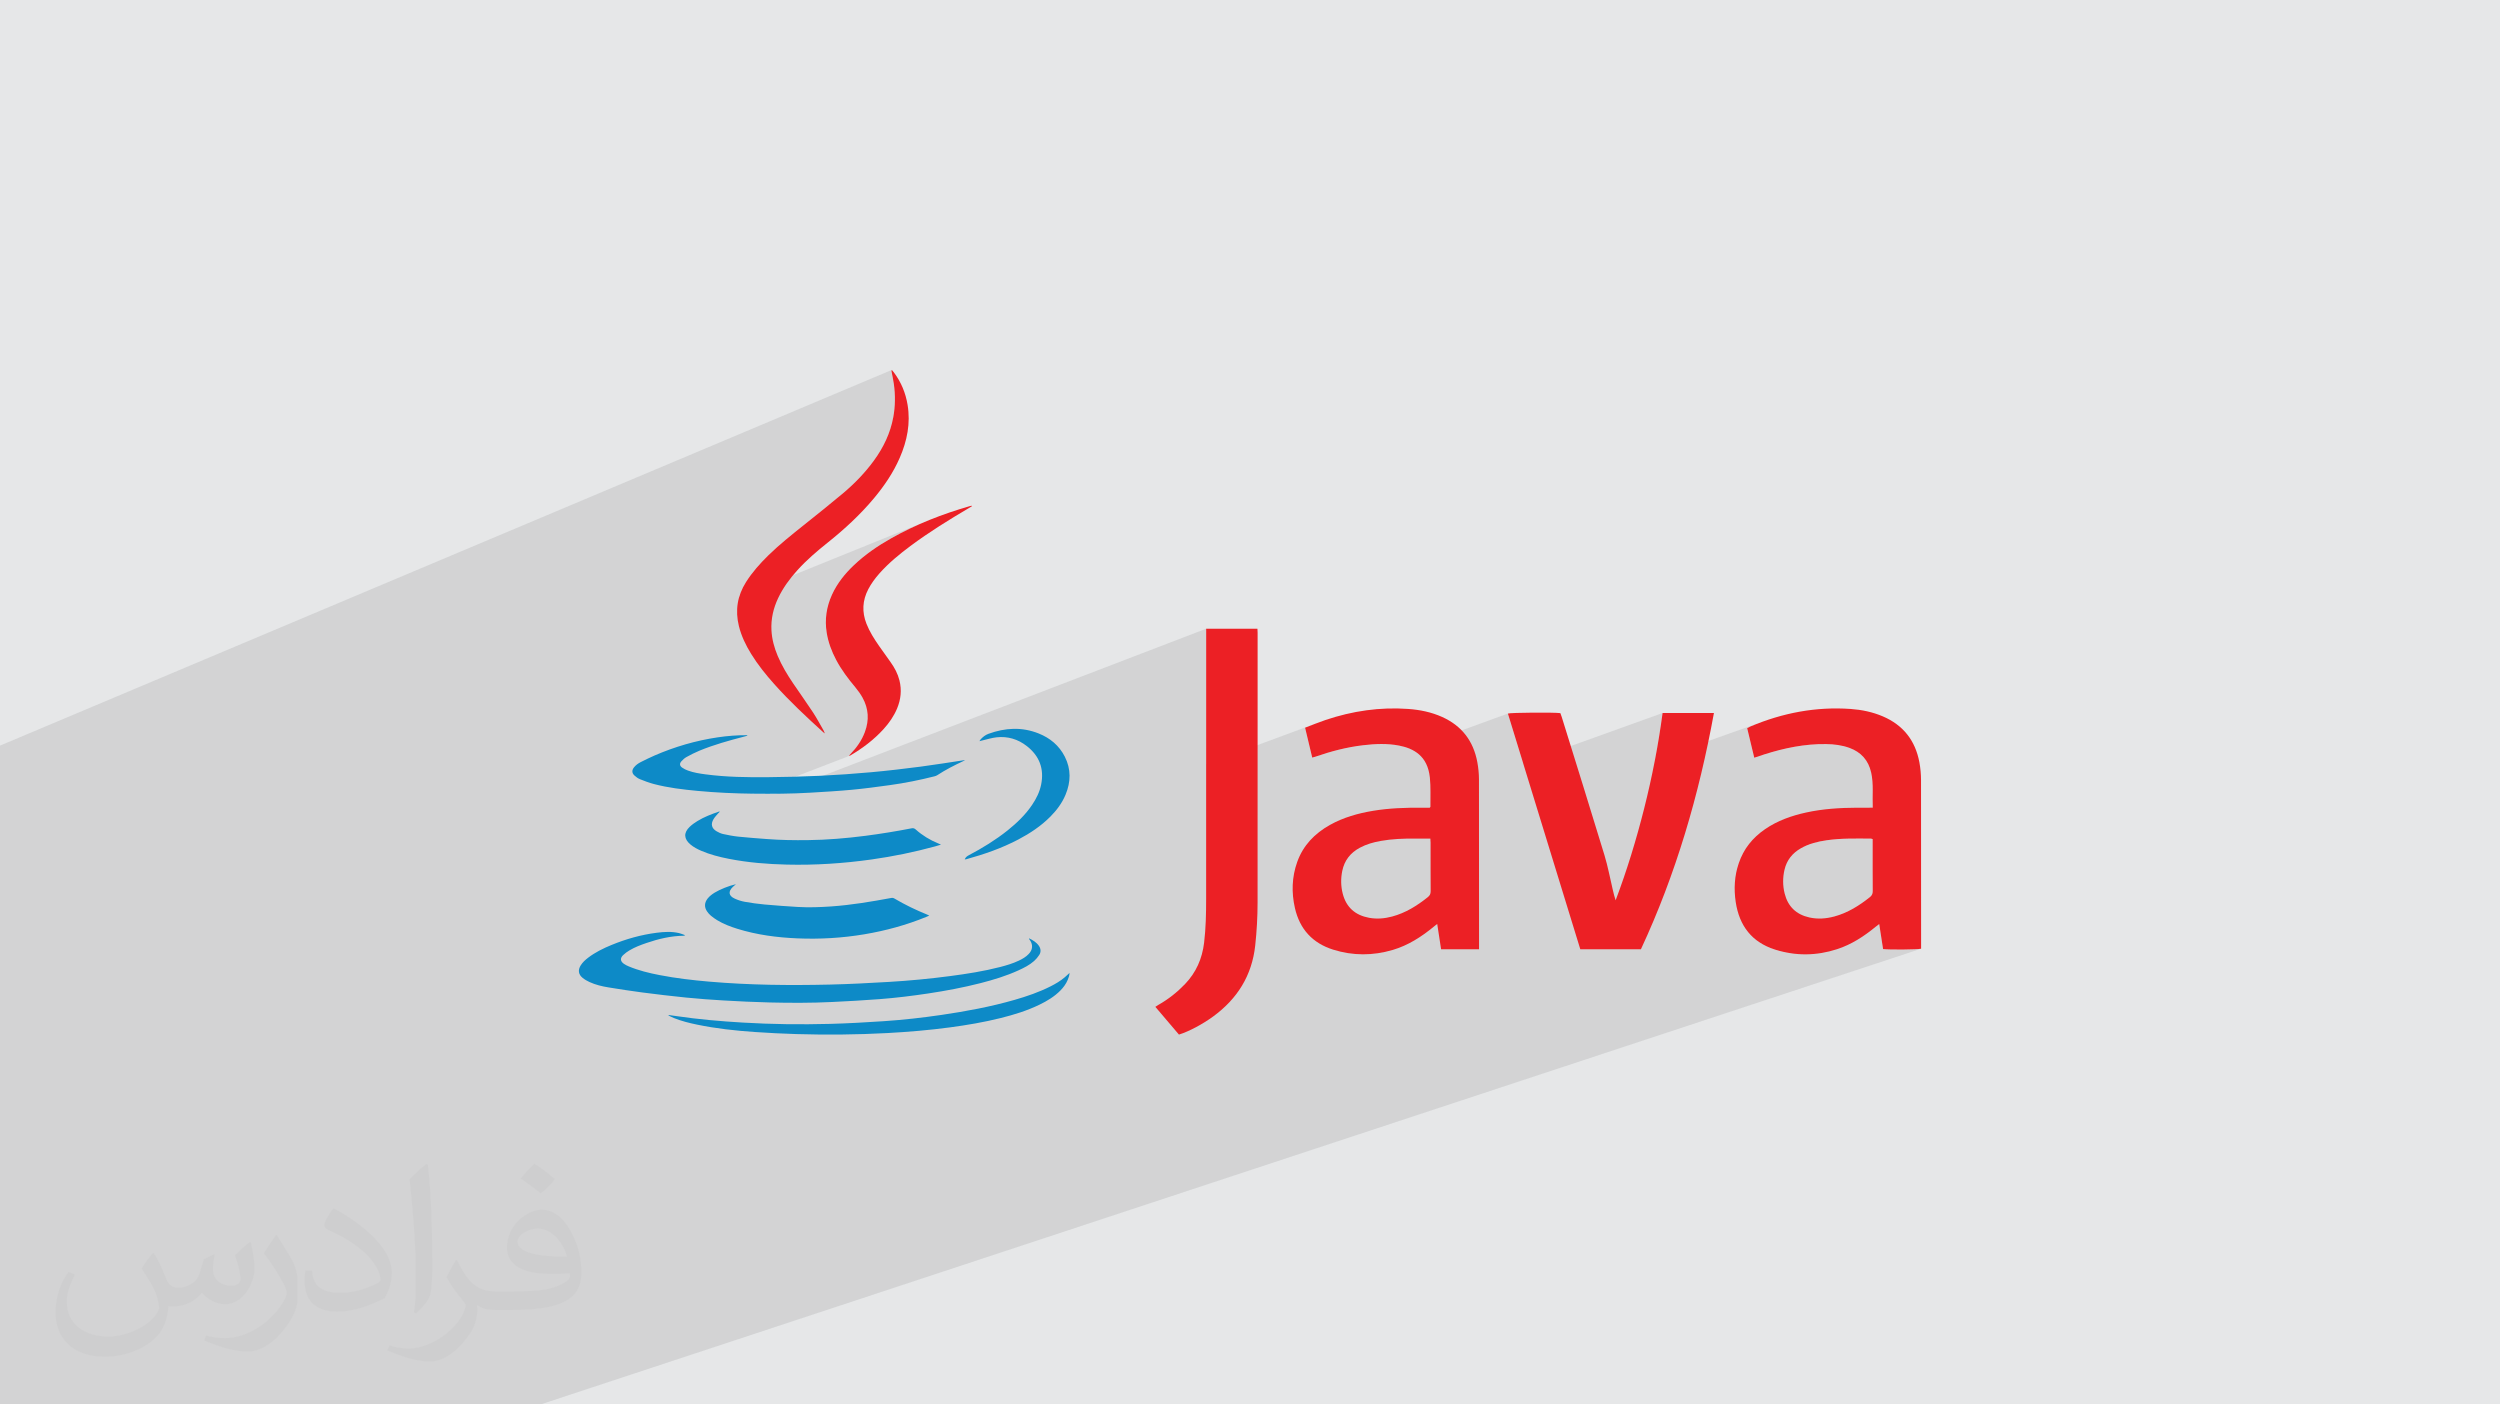 <?xml version="1.0" encoding="UTF-8"?>
<!DOCTYPE svg PUBLIC "-//W3C//DTD SVG 1.1//EN" "http://www.w3.org/Graphics/SVG/1.1/DTD/svg11.dtd">
<!-- Creator: CorelDRAW 2020 (64-Bit) -->
<svg xmlns="http://www.w3.org/2000/svg" xml:space="preserve" width="94.192mm" height="52.917mm" version="1.1" style="shape-rendering:geometricPrecision; text-rendering:geometricPrecision; image-rendering:optimizeQuality; fill-rule:evenodd; clip-rule:evenodd"
viewBox="0 0 9404.92 5283.66"
 xmlns:xlink="http://www.w3.org/1999/xlink"
 xmlns:xodm="http://www.corel.com/coreldraw/odm/2003">
 <defs>
  <style type="text/css">
   <![CDATA[
    .fil0 {fill:#E6E7E8}
    .fil4 {fill:#0D8AC7;fill-rule:nonzero}
    .fil3 {fill:#EC2025;fill-rule:nonzero}
    .fil2 {fill:#373435;fill-opacity:0.031}
    .fil1 {fill:#2B2A29;fill-opacity:0.102}
   ]]>
  </style>
 </defs>
 <g id="Layer_x0020_1">
  <polygon class="fil0" points="-0,0 9404.92,0 9404.92,5283.66 -0,5283.66 "/>
  <polygon class="fil1" points="524.62,5283.66 456.97,5283.66 407.35,5283.66 407.06,5283.66 380.18,5283.66 346.86,5283.66 304.99,5283.66 304.11,5283.66 203.81,5283.66 197.52,5283.66 104.79,5283.66 59.15,5283.66 50.32,5283.66 -0,5283.66 -0,5279.95 -0,5262.85 -0,5256.76 -0,5252.03 -0,5240.65 -0,5214.98 -0,5214.28 -0,5178.28 -0,5177.59 -0,5163.76 -0,5159.29 -0,5147.65 -0,5139.39 -0,5130.04 -0,5116.31 -0,5111.71 -0,5098 -0,5089.2 -0,5082.89 -0,5076.25 -0,5074.6 -0,5073.44 -0,5073.19 -0,5069 -0,5051.01 -0,5021.19 -0,5018.97 -0,5016.41 -0,5014.66 -0,5004.47 -0,4990.1 -0,4987.81 -0,4987.78 -0,4986.5 -0,4976.12 -0,4967.8 -0,4965.57 -0,4965.06 -0,4957.05 -0,4947.74 -0,4932.24 -0,4931.52 -0,4925.01 -0,4924.07 -0,4906.81 -0,4906.32 -0,4901.9 -0,4898.43 -0,4869.89 -0,4821.9 -0,4807.2 -0,4757.18 -0,4755.08 -0,4754.12 -0,4739.01 -0,4737.44 -0,4729.44 -0,4724.57 -0,4705.89 -0,4698.71 -0,4684.82 -0,4665.03 -0,4664.11 -0,4635.19 -0,4623.87 -0,4582.01 -0,4577.33 -0,4576.05 -0,4566.93 -0,4563.09 -0,4557 -0,4556.27 -0,4531.39 -0,4524.89 -0,4518.53 -0,4495.64 -0,4494.81 -0,4494.23 -0,4479.65 -0,4479.59 -0,4475.79 -0,4468.62 -0,4457.83 -0,4455.86 -0,4455.56 -0,4448.28 -0,4444.57 -0,4430.9 -0,4425.08 -0,4418.72 -0,4416.82 -0,4416.43 -0,4380.55 -0,4368.98 -0,4365.94 -0,4365.23 -0,4270.23 -0,4269.77 -0,4254.45 -0,4254.07 -0,4226.25 -0,4204.56 -0,4201.65 -0,4194.01 -0,4192.67 -0,4192.59 -0,4187.92 -0,4179.27 -0,4168.55 -0,4147.66 -0,4126.59 -0,4105.94 -0,4105.87 -0,4096.05 -0,4091.32 -0,4075.69 -0,4072.62 -0,4071.43 -0,4067.33 -0,4010.78 -0,3990.79 -0,3962.59 -0,3956.87 -0,3907.09 -0,3889.86 -0,3870.97 -0,3865.83 -0,3864.54 -0,3852.66 -0,3850.25 -0,3844.61 -0,3821.66 -0,3812.13 -0,3808.09 -0,3807.46 -0,3723.85 -0,3722.47 -0,3617.74 -0,3586.22 -0,3493.7 -0,3472.88 -0,3422.1 -0,3381.62 -0,3371.84 -0,3329.41 -0,3268.43 -0,3213.52 -0,3159.51 -0,3090.22 -0,2968.97 -0,2855.92 -0,2810.05 -0,2805.05 3355.03,1391.58 3354.57,1392.53 3354.23,1393.4 3354,1394.2 3353.86,1394.93 3353.81,1395.62 3353.83,1396.27 3353.89,1396.89 3353.99,1397.49 3355.1,1403.33 3356.26,1409.16 3357.42,1414.99 3358.57,1420.81 3359.69,1426.64 3360.75,1432.48 3361.73,1438.33 3362.61,1444.2 3363.63,1452.02 3364.51,1459.84 3365.24,1467.65 3365.81,1475.47 3366.24,1483.27 3366.52,1491.09 3366.65,1498.9 3366.62,1506.71 3366.43,1514.52 3366.08,1522.33 3365.58,1530.12 3364.91,1537.93 3364.08,1545.73 3363.07,1553.52 3361.9,1561.32 3360.56,1569.1 3358.33,1580.32 3355.74,1591.38 3352.82,1602.29 3349.59,1613.07 3346.03,1623.7 3342.16,1634.19 3338,1644.54 3333.52,1654.76 3328.77,1664.86 3323.73,1674.82 3318.41,1684.67 3312.82,1694.39 3306.98,1704 3300.88,1713.5 3294.53,1722.88 3287.95,1732.16 3281.56,1740.79 3275.03,1749.3 3268.36,1757.68 3261.56,1765.95 3254.64,1774.08 3247.58,1782.1 3240.4,1790.01 3233.11,1797.8 3225.7,1805.48 3218.17,1813.04 3210.53,1820.49 3202.77,1827.84 3194.92,1835.09 3186.97,1842.23 3178.91,1849.27 3170.75,1856.21 3161.68,1863.8 3152.6,1871.37 3143.48,1878.9 3134.34,1886.4 3125.2,1893.89 3116.02,1901.36 3106.84,1908.8 3097.63,1916.24 3088.42,1923.65 3079.2,1931.06 3069.97,1938.46 3060.74,1945.84 3051.5,1953.22 3042.25,1960.6 3033.02,1967.99 3023.78,1975.37 3015.19,1982.25 3006.59,1989.13 2998,1996.01 2989.43,2002.92 2980.88,2009.85 2972.35,2016.8 2963.86,2023.8 2955.41,2030.84 2947,2037.93 2938.64,2045.08 2930.34,2052.3 2922.11,2059.6 2913.95,2066.98 2905.85,2074.45 2897.84,2082.01 2889.92,2089.68 2878.35,2101.23 2867.03,2112.99 2855.99,2124.99 2845.27,2137.25 2834.92,2149.84 2824.97,2162.74 2815.47,2176.01 2806.44,2189.66 2800.62,2199.35 2795.35,2209.13 2790.64,2219 2786.48,2228.96 2782.88,2239.01 2780.8,2245.92 3497.34,1955.8 3478.8,1963.44 3460.39,1971.37 3442.09,1979.57 3423.92,1988.08 3405.86,1996.89 3387.94,2006 3370.15,2015.43 3352.48,2025.18 3343.07,2030.57 3333.72,2036.04 3324.46,2041.63 3315.26,2047.32 3306.15,2053.13 3297.13,2059.06 3288.2,2065.12 3279.36,2071.3 3270.62,2077.63 3261.98,2084.09 3253.44,2090.7 3245.02,2097.45 3236.7,2104.37 3228.5,2111.44 3220.42,2118.67 3212.47,2126.08 3206.15,2132.18 3199.95,2138.38 3193.86,2144.67 3187.93,2151.07 3182.14,2157.57 3176.5,2164.19 3171.02,2170.92 3165.7,2177.77 3160.55,2184.75 3155.57,2191.87 3150.78,2199.11 3146.18,2206.5 3141.76,2214.03 3137.56,2221.71 3133.57,2229.53 3129.79,2237.52 3126.06,2246.12 3122.65,2254.76 3119.57,2263.43 3116.82,2272.17 3114.4,2280.95 3112.31,2289.76 3110.55,2298.63 3109.13,2307.55 3108.05,2316.51 3107.31,2325.53 3106.91,2334.59 3106.85,2343.7 3107.14,2352.86 3107.78,2362.06 3108.75,2371.33 3110.09,2380.64 3112.59,2394.04 3115.68,2407.22 3119.37,2420.2 3123.59,2432.98 3128.34,2445.57 3133.59,2457.99 3139.3,2470.25 3145.45,2482.35 3153.14,2496.22 3161.29,2509.76 3169.89,2523 3178.88,2535.96 3188.2,2548.69 3197.82,2561.22 3207.69,2573.58 3217.77,2585.81 3221.52,2590.38 3225.19,2595.05 3228.76,2599.8 3232.24,2604.64 3235.59,2609.55 3238.82,2614.54 3241.9,2619.59 3244.84,2624.73 3248.89,2632.5 3252.46,2640.32 3255.56,2648.18 3258.18,2656.09 3260.33,2664.03 3262.02,2672 3263.25,2680.02 3264,2688.07 3264.3,2696.16 3264.14,2704.27 3263.53,2712.41 3262.46,2720.59 3260.93,2728.8 3258.97,2737.04 3256.55,2745.29 3253.69,2753.57 3248.98,2765.17 3243.62,2776.37 3237.67,2787.17 3231.14,2797.61 3224.08,2807.71 3216.52,2817.47 3208.48,2826.93 3200.02,2836.11 3199.23,2836.95 3198.44,2837.79 3197.67,2838.64 3196.9,2839.51 3196.13,2840.37 3195.36,2841.24 3194.59,2842.11 3193.82,2842.97 3194.56,2843.13 3195.24,2843.21 3195.84,2843.23 3196.4,2843.18 3196.9,2843.07 3197.36,2842.92 2825.97,2985.75 2834.32,2985.86 2847.67,2985.99 2861.02,2986.1 2874.37,2986.17 2887.72,2986.2 2901.07,2986.19 2914.42,2986.14 2919.02,2986.1 4537.57,2365.17 4537.57,2368.41 4537.57,2371.53 4537.57,2374.53 4537.57,2377.44 4537.57,2380.28 4537.57,2383.05 4537.57,2385.8 4537.57,2388.52 4537.57,2419.57 4537.57,2450.6 4537.57,2481.64 4537.57,2512.68 4537.58,2543.72 4537.58,2574.75 4537.58,2605.79 4537.58,2636.83 4537.58,2667.87 4537.59,2698.91 4537.59,2729.95 4537.59,2760.99 4537.59,2792.02 4537.59,2823.07 4537.59,2854.1 4537.59,2874.64 4967.47,2715.33 4957.92,2718.9 4948.37,2722.57 4938.79,2726.29 4929.18,2730.05 4919.49,2733.81 4909.73,2737.56 4911.44,2744.73 4913.14,2751.87 4914.84,2758.97 4916.53,2766.04 4918.2,2773.09 4919.88,2780.11 4921.55,2787.11 4923.22,2794.1 4924.88,2801.08 4926.54,2808.05 4928.21,2815.03 4929.87,2822 4931.53,2828.99 4933.2,2835.98 4934.88,2843 4936.56,2850.03 4938.42,2849.51 4940.2,2849.03 4941.89,2848.57 4943.5,2848.14 4945.05,2847.7 4946.56,2847.27 4948.03,2846.81 4949.48,2846.33 4960.37,2842.62 4971.29,2839.02 4982.24,2835.54 4993.22,2832.18 5004.23,2828.96 5015.28,2825.87 5026.35,2822.93 5037.46,2820.12 5048.62,2817.46 5059.8,2814.97 5071.02,2812.63 5082.29,2810.46 5093.6,2808.46 5104.94,2806.64 5116.33,2805 5127.77,2803.56 5136.28,2802.59 5144.8,2801.71 5153.32,2800.93 5161.84,2800.27 5170.35,2799.72 5178.87,2799.31 5187.39,2799.04 5195.89,2798.93 5204.41,2798.99 5212.92,2799.22 5221.43,2799.65 5229.93,2800.28 5238.44,2801.12 5246.94,2802.18 5255.43,2803.48 5263.93,2805.01 5273.89,2807.18 5283.79,2809.79 5293.57,2812.89 5303.15,2816.57 5306.29,2818.01 5672.59,2684.36 5681.11,2712.06 5689.62,2739.77 5698.13,2767.49 5706.65,2795.2 5715.17,2822.91 5723.67,2850.61 5729.97,2871.08 6254.56,2682.38 6253.03,2693.74 6251.46,2705.09 6249.84,2716.44 6248.19,2727.77 6246.49,2739.08 6244.76,2750.39 6242.98,2761.68 6241.16,2772.96 6239.29,2784.22 6237.4,2795.49 6235.46,2806.73 6233.47,2817.96 6231.46,2829.19 6229.4,2840.4 6227.29,2851.6 6225.87,2859.05 6630.9,2715.01 6619.5,2719.23 6608.12,2723.61 6596.77,2728.15 6585.45,2732.84 6583.91,2733.53 6582.37,2734.26 6580.85,2735.04 6579.31,2735.85 6577.75,2736.69 6576.15,2737.55 6574.53,2738.42 6572.84,2739.3 6574.52,2746.31 6576.19,2753.3 6577.86,2760.26 6579.53,2767.22 6581.2,2774.16 6582.85,2781.09 6584.51,2788.01 6586.18,2794.93 6587.84,2801.85 6589.49,2808.77 6591.15,2815.7 6592.82,2822.63 6594.49,2829.58 6596.15,2836.54 6597.83,2843.52 6599.51,2850.51 6604.58,2848.83 6609.5,2847.19 6614.29,2845.59 6618.96,2844.03 6623.54,2842.52 6628.06,2841.03 6632.54,2839.56 6637,2838.12 6651.22,2833.69 6665.48,2829.48 6679.77,2825.47 6694.1,2821.7 6708.47,2818.17 6722.88,2814.91 6737.34,2811.91 6751.85,2809.2 6766.41,2806.78 6781.01,2804.66 6795.67,2802.88 6810.39,2801.42 6825.17,2800.31 6839.99,2799.56 6854.88,2799.18 6869.84,2799.18 6881.05,2799.49 6892.22,2800.15 6903.33,2801.19 6914.38,2802.66 6925.36,2804.59 6936.26,2807.04 6947.06,2810.04 6957.77,2813.62 6973.42,2820.31 6987.51,2828.39 7000.03,2837.83 7010.99,2848.67 7020.36,2860.89 7028.18,2874.48 7034.44,2889.47 7039.12,2905.83 7040.79,2913.9 7042.13,2921.98 7043.17,2930.07 7043.95,2938.2 7044.5,2946.35 7044.84,2954.53 7045.04,2962.73 7045.11,2970.98 7045.08,2979.26 7045,2987.59 7044.89,2995.95 7044.78,3004.37 7044.72,3012.84 7044.74,3021.36 7044.87,3029.92 7045.14,3038.56 6559.65,3205.72 6557.65,3209.25 6552.96,3218.43 6548.63,3227.87 6544.65,3237.6 6541.05,3247.6 6538.19,3256.55 6535.65,3265.53 6534.6,3269.76 6810.32,3175.19 6822.41,3171.34 6834.67,3168.06 6847.08,3165.28 6859.62,3162.93 6872.26,3160.94 6882.61,3159.56 6892.96,3158.39 6903.34,3157.4 6913.71,3156.59 6924.1,3155.95 6934.48,3155.44 6944.88,3155.07 6955.28,3154.8 6965.68,3154.64 6976.09,3154.55 6986.49,3154.53 6996.91,3154.56 7007.32,3154.63 7017.74,3154.71 7028.14,3154.79 7038.55,3154.86 7039.1,3154.9 7039.67,3155 7040.29,3155.16 7040.98,3155.38 7041.75,3155.64 7042.65,3155.94 7043.68,3156.27 7044.86,3156.63 7044.86,3160.22 7044.86,3163.75 7044.86,3167.22 7044.86,3170.64 7044.86,3174.02 7044.86,3177.39 7044.86,3180.72 7044.86,3184.06 7044.86,3194.57 7044.85,3205.08 7044.84,3215.59 7044.83,3226.11 7044.82,3236.61 7044.81,3247.12 7044.8,3257.63 7044.8,3268.14 7044.8,3278.66 7044.81,3289.16 7044.83,3299.67 7044.86,3310.19 7044.89,3320.69 7044.95,3331.21 7045.01,3341.71 7045.09,3352.22 7044.98,3355.78 7044.56,3359.04 7043.84,3362.07 7042.75,3364.89 7041.3,3367.53 7039.46,3370.04 7037.21,3372.44 7034.52,3374.79 7026.9,3380.78 7019.21,3386.63 7011.45,3392.34 7003.59,3397.9 6995.65,3403.28 6987.6,3408.47 6979.46,3413.47 6971.21,3418.27 6962.83,3422.86 6954.33,3427.2 6945.69,3431.32 6936.93,3435.17 6928.01,3438.75 6918.95,3442.06 6616.98,3543.41 6619.95,3545.51 6633.12,3553.45 6647.19,3560.61 6662.18,3566.97 6678.1,3572.53 6692.66,3576.8 6707.23,3580.49 6721.81,3583.58 6736.4,3586.08 6739.26,3586.45 7069.59,3476.26 7071.48,3488.55 7073.35,3500.65 7075.19,3512.57 7077.01,3524.34 7078.8,3535.98 7080.58,3547.51 7082.34,3558.94 7084.1,3570.31 7089.33,3570.84 7096.3,3571.29 7104.74,3571.64 7114.39,3571.9 7124.97,3572.08 7136.24,3572.17 7147.9,3572.18 7159.7,3572.12 7171.37,3571.97 7182.66,3571.75 7193.28,3571.46 7202.98,3571.1 7211.47,3570.67 7218.52,3570.17 7223.83,3569.62 7227.16,3569 2032.98,5283.66 1911.2,5283.66 1760.91,5283.66 1651.58,5283.66 1561.47,5283.66 1431.92,5283.66 1358.65,5283.66 1309.92,5283.66 1115.46,5283.66 970.22,5283.66 915.78,5283.66 884.36,5283.66 815.92,5283.66 806.18,5283.66 679.88,5283.66 662.53,5283.66 612.78,5283.66 582.02,5283.66 563.19,5283.66 "/>
  <path class="fil2" d="M578.26 4713.82c17.95,27.21 29.6,53.36 40.96,82.43 8.45,16.91 12.93,48.09 52.57,48.09 11.61,0 28.28,-3.42 43.06,-11.61 16.63,-8.73 29.32,-21.94 35.94,-42l15.85 -53.36 38.57 -19.02 2.64 2.64c-5.27,20.09 -6.59,39.36 -6.59,54.43 0,44.63 38.57,61.56 69.22,61.56 17.95,0 34.09,-8.73 34.09,-25.11 0,-21.13 -8.98,-57.06 -20.62,-89.29 17.95,-17.95 35.94,-35.94 56.53,-50.47l3.17 1.6c8.98,38.04 14,75.56 14,100.66 0,24.57 -10.83,51.79 -19.81,69.49 -18.49,34.87 -51.25,62.62 -90.87,62.62 -30.1,0 -63.65,-15.07 -86.66,-43.06l-1.32 0c-21.66,26.96 -55.22,51.25 -108.86,51.25l-16.63 0c-2.64,35.41 -10.29,60.49 -21.94,82.95 -31.95,62.34 -126.81,106.47 -216.1,106.47 -124.17,0 -186.51,-71.59 -186.51,-166.96 0,-58.91 19.27,-113.6 48.88,-152.42l24.29 10.04c-18.49,35.41 -30.91,68.68 -30.91,101.45 0,89.29 72.66,131.83 156.4,131.83 77.68,0 173.83,-49.41 191.28,-106.72 -6.59,-62.62 -30.1,-91.93 -66.04,-148.99 10.83,-19.02 24.83,-38.04 42.28,-58.38l3.17 0 0 0 0 0 -0.02 -0.09zm1432.14 -336.04c26.15,16.39 51.79,35.66 76.87,57.85 -14,19.81 -31.45,37.79 -53.11,53.64 -25.11,-20.34 -50.19,-37.79 -75.84,-56.27 17.42,-19.55 34.62,-38.29 52.04,-55.22l0 0 0 0 0 0 0 0 0 0 0.03 0zm13.47 244.11c-42.28,0 -76.87,27.75 -76.87,48.34 0,44.13 84.53,57.85 185.72,57.31 -12.68,-51.79 -57.06,-105.68 -108.86,-105.68l0.01 0.03zm-94.86 236.19c54.96,0 103.04,-1.6 139.74,-10.83 40.96,-10.29 75.56,-30.91 75.56,-45.17 0,-3.7 0,-8.19 -1.32,-11.89 -22.98,2.11 -49.41,2.11 -72.38,2.11 -74.49,0 -131.55,-16.91 -154.02,-58.66 -5.55,-11.61 -9.51,-24.57 -9.51,-39.36 0,-40.43 17.42,-79.79 48.09,-107 25.61,-22.45 53.89,-36.44 82.67,-36.44 52.04,0 93.51,41.75 122.57,107.54 15.85,35.94 26.68,77.4 26.68,129.72 0,34.87 -9.51,64.19 -31.17,85.85 -40.43,39.11 -114.92,53.89 -229.04,53.89l-51.79 0 0 0 -13.47 0c-28.28,0 -48.62,-5.02 -64.72,-17.42l-2.64 0c0.79,6.59 1.32,12.93 1.32,19.02 0,25.61 -8.45,58.38 -25.61,84.53 -50.72,75.3 -105.68,108.04 -153.24,108.04 -48.09,0 -107,-18.49 -160.11,-42.54l9.51 -18.49c17.17,7.13 40.96,11.89 73.7,11.89 85.85,0 198.66,-82.43 212.66,-163 -3.17,-6.59 -8.98,-15.32 -17.17,-24.57 -25.11,-29.85 -40.96,-54.68 -55.75,-80.83 12.68,-25.11 24.29,-45.17 35.13,-63.4l4.49 -0.53c36.72,74.77 69.99,117.55 144.23,117.55l11.61 0 0 0 53.89 0 0 0 0 0 0 0 0 0 0 0 0.09 0.01zm-371.98 79c6.34,-34.34 6.87,-72.91 6.87,-108.86l0 -53.36c0,-99.6 -12.68,-244.36 -22.98,-338.68 17.95,-19.27 43.06,-42 62.87,-57.31l5.81 1.6c13.47,118.62 16.63,256 16.63,383.06 0,33.3 -1.32,65.79 -4.49,89.55 -1.85,30.1 -19.27,52.83 -56.53,87.7l-8.19 -3.7zm-382.8 -157.19c1.85,46.77 24.83,83.49 105.15,83.49 49.93,0 92.19,-12.93 138.96,-35.13 8.45,-3.7 12.93,-8.73 12.93,-12.93 0,-29.32 -22.45,-68.15 -60.23,-103.55 -36.72,-33.3 -85.34,-62.62 -130.76,-82.18 -15.6,-6.59 -20.62,-13.47 -20.62,-20.09 0,-13.47 17.95,-41.75 32.77,-62.09l5.02 -0.53c52.04,27.21 110.17,67.64 153.24,112.53 39.11,41.47 63.4,83.49 63.4,129.19 0,33.81 -10.29,65.51 -26.96,95.11 -57.06,28.79 -117.83,50.72 -178.06,50.72 -73.17,0 -123.1,-34.34 -123.1,-114.92 0,-8.73 0,-22.19 3.17,-39.64l25.11 0 0 0 0 0 0 0 0 0 0 0 -0.02 0zm-132.37 -132.9l45.45 73.45c16.63,27.21 32.23,56.81 32.23,103.55l0 59.7c0,48.34 -30.91,100.13 -80.83,151.38 -39.11,34.62 -73.7,49.41 -105.68,49.41 -47.55,0 -101.98,-14.79 -164.85,-41.75l7.13 -18.49c19.81,5.27 42.79,9.77 71.06,9.77 90.36,-0.53 182.8,-66.57 225.08,-147.15 5.02,-9.26 6.87,-17.95 6.87,-24.04 0,-9.26 -5.02,-19.55 -8.98,-28.79 -22.98,-43.31 -48.62,-82.95 -76.87,-119.68 14.79,-23.25 29.6,-45.7 45.7,-67.9l3.7 0.53 0 0 0 0 0 0 0 0 0 0 -0.02 0.01z"/>
  <g id="_2306869604160">
   <path class="fil3" d="M7045.14 3038.56c-1.89,-46.21 3.8,-89.75 -6.02,-132.73 -10.41,-45.49 -37.51,-76.2 -81.36,-92.21 -28.41,-10.38 -57.97,-14.03 -87.93,-14.44 -79.93,-1.07 -157.09,14.79 -232.84,38.94 -11.9,3.8 -23.72,7.84 -37.49,12.39 -8.98,-37.39 -17.69,-73.77 -26.67,-111.21 4.57,-2.36 8.48,-4.7 12.61,-6.46 120.61,-50.93 245.97,-75.03 377,-65.71 41.44,2.95 81.89,11.31 120.36,27.7 76.91,32.77 122.53,90.9 137.83,172.55 4.12,22.01 6.19,44.72 6.24,67.12 0.46,206.95 0.27,413.89 0.28,620.85 0,4.65 0,9.32 0,13.65 -11.94,3.47 -120.26,4.41 -143.06,1.32 -4.66,-30.25 -9.41,-60.99 -14.51,-94.06 -5.73,4.34 -9.81,7.26 -13.68,10.42 -43.65,35.75 -90.4,66.37 -144.47,83.98 -77.47,25.22 -155.73,26.27 -233.34,1.87 -87.37,-27.49 -134.96,-89.75 -148.34,-179.07 -7.39,-49.35 -4.78,-98.22 11.28,-145.86 18.24,-54.12 52.33,-96.12 99.06,-128.23 46.94,-32.24 99.53,-50.67 154.68,-62.75 63.26,-13.88 127.47,-17.73 192.01,-18.05 18.73,-0.1 37.47,-0.01 58.35,-0.01zm-0.28 118.07l0 0c-3.4,-0.99 -4.86,-1.76 -6.31,-1.77 -55.52,-0.3 -111.12,-1.88 -166.3,6.08 -33.8,4.87 -66.8,12.88 -96.94,29.92 -32.21,18.23 -53.66,44.78 -62.08,81.05 -6.85,29.53 -6.88,59.26 0.38,88.74 12.22,49.6 43.72,79.83 93.46,90.84 31.33,6.94 62.43,4.63 93.25,-3.69 50.55,-13.67 93.73,-40.73 134.2,-73.01 7.77,-6.2 10.65,-12.68 10.57,-22.57 -0.47,-56.06 -0.23,-112.11 -0.23,-168.17 0,-8.88 0,-17.76 0,-27.43z"/>
   <path class="fil3" d="M5564.15 3571.05c-48.4,0 -94.8,0 -142.78,0 -4.77,-31.04 -9.51,-61.88 -14.65,-95.36 -5.8,4.68 -9.76,7.83 -13.66,11.02 -46.14,37.82 -95.71,69.74 -153.47,86.84 -74.83,22.15 -150.04,22.37 -224.43,-1.09 -77.26,-24.35 -125.56,-76.96 -143.66,-156.22 -13.35,-58.5 -11.67,-116.65 8.54,-173.41 22.33,-62.69 65.74,-107.37 123.05,-139.41 50.46,-28.21 105.17,-43.6 161.8,-53.09 61.22,-10.24 122.95,-12.18 184.84,-11.79 9.91,0.06 19.81,0.01 28.92,0.01 1.44,-1.87 2.63,-2.7 2.61,-3.5 -0.46,-36.63 1.62,-73.54 -2.11,-109.83 -8.49,-82.74 -62.08,-109.76 -115.21,-120.21 -45.29,-8.9 -90.74,-6.83 -136.16,-1.46 -61.11,7.22 -120.27,22.69 -178.29,42.78 -3.83,1.33 -7.8,2.25 -12.92,3.69 -8.97,-37.57 -17.66,-74.07 -26.83,-112.47 26.18,-9.92 51.23,-20.37 76.9,-29.01 100.9,-33.94 204.47,-49.15 310.92,-41.55 44.11,3.16 87.08,11.89 127.74,30.17 74.03,33.3 117.6,90.6 132.33,169.77 4,21.51 6.19,43.67 6.23,65.54 0.47,208.06 0.29,416.1 0.3,624.15 0,4.16 0,8.32 0,14.42zm-183.15 -416.38l0 0c-20.72,0 -39.52,0.08 -58.31,-0.01 -42.98,-0.21 -85.85,1.28 -128.29,8.85 -27.43,4.87 -54.03,12.36 -78.73,25.62 -35.25,18.93 -58,47.54 -66.08,86.99 -5.85,28.58 -5.6,57.23 1.66,85.62 13.22,51.69 47.03,81.17 98.82,90.89 29.36,5.51 58.38,3.01 87.07,-4.67 50.56,-13.54 93.76,-40.56 134.18,-72.88 7.65,-6.12 10.87,-12.4 10.79,-22.42 -0.49,-60.74 -0.23,-121.49 -0.29,-182.22 0,-4.6 -0.46,-9.2 -0.82,-15.77z"/>
   <path class="fil3" d="M6254.56 2682.38c65.5,0 128.66,0 193.18,0 -56.26,308.02 -142.6,605.18 -274.69,888.74 -76.08,0 -151.4,0 -227.99,0 -90.82,-295.6 -181.64,-591.19 -272.46,-886.77 11.61,-3.73 174.58,-4.86 197.45,-1.58 1.56,4.33 3.48,9.1 5,14 53.81,173.5 108.13,346.82 160.95,520.61 12.91,42.49 20.94,86.45 31.19,129.74 3.13,13.19 6.18,26.39 10.77,39.81 42.9,-113.43 78.01,-229.04 107.6,-346.37 29.71,-117.79 52.89,-236.89 69.01,-358.2z"/>
   <path class="fil3" d="M4537.57 2365.17c65.29,0 128.05,0 192.88,0 0.23,4.94 0.63,9.92 0.64,14.89 0.06,35.63 0.04,71.24 0.03,106.87 -0.04,302.79 -0.05,605.57 -0.16,908.36 -0.02,53.98 -3.03,107.75 -8.85,161.48 -12.29,113.32 -67.34,200.73 -158.25,267.2 -39.67,29.02 -90.78,56.27 -128.69,68.11 -28.97,-34.06 -58.39,-68.65 -88.81,-104.41 4.5,-2.89 8.13,-5.46 11.97,-7.64 37.19,-21.06 70.24,-47.3 99.83,-78.17 41.82,-43.64 64.44,-95.71 71.64,-155.39 6.61,-54.76 7.63,-109.71 7.66,-164.69 0.2,-331.08 0.1,-662.16 0.1,-993.24 0,-7.26 0,-14.52 0,-23.35z"/>
   <path class="fil3" d="M3103.2 2759.2c-3.17,-2.29 -4.48,-3.06 -5.59,-4.06 -64.23,-58.27 -127.63,-117.42 -185.45,-182.21 -31.71,-35.55 -61.49,-72.59 -86.5,-113.25 -20.06,-32.6 -36.6,-66.76 -45.89,-104.16 -14.68,-59.11 -5.87,-114.44 26.67,-165.85 23.39,-36.98 52.33,-69.43 83.48,-99.99 42,-41.18 88.01,-77.62 133.86,-114.31 49.25,-39.39 98.7,-78.58 146.97,-119.16 43.74,-36.75 83.48,-77.66 117.2,-124.05 35.75,-49.2 61.58,-102.83 72.61,-163.05 7.61,-41.54 7.87,-83.21 2.05,-124.9 -2.18,-15.67 -5.72,-31.14 -8.62,-46.71 -0.3,-1.61 -0.38,-3.26 1.04,-5.91 2.62,3.19 5.36,6.29 7.84,9.59 27.2,36.35 44.04,77.12 51.44,121.8 11.53,69.53 -1.75,135.49 -29.48,199.23 -24.29,55.85 -58.15,105.65 -97.02,152.2 -51.68,61.9 -110.65,116.24 -173.55,166.45 -40.39,32.24 -79.68,65.66 -114.39,104.12 -28.84,31.94 -54.25,66.27 -72.68,105.4 -17.98,38.18 -27.17,78.22 -25.01,120.57 1.72,33.72 10.5,65.77 23.57,96.76 15.54,36.85 36.14,70.86 58.5,103.83 24.61,36.29 50.22,71.91 74.27,108.56 14.41,21.95 26.71,45.27 39.85,68.03 1.62,2.8 2.62,5.94 4.82,11.09z"/>
   <path class="fil3" d="M3656.41 1904.39c-3.7,2.23 -7.38,4.48 -11.1,6.68 -75.27,44.36 -149.52,90.29 -219.71,142.48 -42.02,31.25 -82.43,64.38 -117.31,103.71 -16.16,18.22 -30.55,37.69 -41.88,59.37 -22.07,42.31 -24.26,85.55 -6.81,129.92 11.81,30.06 29.06,57.01 47.34,83.36 14.24,20.49 28.87,40.72 43.38,61.02 15.06,21.02 27.07,43.53 33.37,68.75 9.05,36.28 5.39,71.56 -8.99,105.91 -12,28.67 -29.49,53.76 -50.21,76.64 -36.54,40.37 -79.47,72.81 -126.3,100.27 -1.06,0.63 -2.29,1 -4.37,0.46 2.07,-2.3 4.06,-4.64 6.19,-6.86 23.13,-24.1 41.98,-51.03 53.68,-82.54 16.43,-44.23 14.02,-87.49 -8.86,-128.84 -7.62,-13.76 -16.96,-26.84 -27.07,-38.92 -27.11,-32.44 -52.5,-65.98 -72.32,-103.45 -16.96,-32.08 -29.54,-65.68 -35.36,-101.72 -8.06,-49.78 -1.07,-97.4 19.7,-143.11 19.56,-43.03 48.63,-79.14 82.67,-111.44 42.1,-39.95 89.61,-72.48 140.02,-100.9 93.83,-52.9 193.5,-91.65 296.8,-121.46 2.2,-0.63 4.51,-0.82 6.77,-1.21 0.12,0.62 0.25,1.24 0.36,1.87z"/>
   <path class="fil4" d="M3629.18 3233.16c3.3,-8.38 8.76,-12.3 15.25,-15.73 51.43,-27.02 100.82,-57.28 146.31,-93.62 34.95,-27.93 66.93,-58.72 92.09,-96.03 15.78,-23.37 28.25,-48.31 33.89,-76.18 12.05,-59.4 -6.52,-107.92 -53.9,-144.92 -33.21,-25.94 -71.6,-37.51 -113.7,-32.94 -17.63,1.94 -34.85,7.5 -52.25,11.45 -3.5,0.8 -7,1.76 -12.31,3.12 2.2,-3.34 3.15,-5.35 4.58,-6.92 8.31,-9.06 17.86,-16.57 29.49,-20.81 62.68,-22.9 125.75,-26.44 188.62,-1.36 43.12,17.18 77.19,45.42 98.5,87.29 23.88,46.95 22.88,94.8 3,142.78 -13.08,31.59 -33.18,58.52 -57.13,82.69 -35.28,35.56 -76.43,62.92 -120.55,86.1 -62.35,32.81 -128.44,55.79 -196.17,74.38 -1.56,0.43 -3.25,0.4 -5.71,0.7zm394.36 426.99c-0.23,8.99 -3.25,17.54 -6.72,25.89 -6.44,15.48 -16.23,28.71 -27.95,40.56 -22.63,22.85 -49.74,39.12 -78.4,52.99 -46.62,22.6 -95.86,37.81 -145.96,50.29 -62.84,15.68 -126.58,26.52 -190.78,35.1 -78.25,10.44 -156.88,17.11 -235.68,21.36 -113.9,6.17 -227.89,7.2 -341.92,3.82 -51.9,-1.53 -103.81,-4.17 -155.61,-7.75 -73.35,-5.03 -146.41,-12.88 -218.52,-27.88 -29.39,-6.11 -58.47,-13.33 -86.4,-24.55 -7.07,-2.85 -13.86,-6.41 -20.78,-9.67 0.22,-0.63 0.42,-1.26 0.63,-1.91 9.41,1.33 18.79,2.62 28.18,4 83.12,12.3 166.74,19.52 250.59,24.5 109.17,6.52 218.47,7.85 327.74,4.93 67.73,-1.79 135.45,-5.69 203.09,-10.19 72.66,-4.85 145.04,-13.08 217.13,-23.62 92.76,-13.59 184.82,-30.72 275.02,-56.68 46.37,-13.34 91.91,-28.96 135.09,-50.8 18.99,-9.59 37.28,-20.35 53.52,-34.27 6.06,-5.2 11.82,-10.74 17.73,-16.13zm-151.39 -129.87c13.74,6.89 26.95,14.62 36.04,27.78 7.6,11.01 8.55,23.1 1.48,34.29 -5.33,8.43 -12.05,16.34 -19.5,22.95 -17.3,15.35 -37.88,25.64 -58.79,35.21 -45.85,20.93 -93.88,35.48 -142.56,47.98 -65.01,16.7 -130.93,28.96 -197.3,38.97 -60.39,9.09 -120.95,16.53 -181.81,21.24 -59.85,4.63 -119.81,7.93 -179.77,10.81 -78.22,3.8 -156.51,3.65 -234.79,1.74 -57.31,-1.41 -114.63,-4.14 -171.87,-7.45 -47.45,-2.72 -94.93,-6.26 -142.22,-10.96 -55.36,-5.51 -110.6,-12.2 -165.76,-19.32 -41.79,-5.44 -83.4,-12.05 -125.02,-18.72 -24.98,-4 -49.66,-9.87 -72.79,-20.46 -9.08,-4.17 -18.06,-9.36 -25.78,-15.65 -15.94,-12.96 -18.04,-29.37 -7.2,-46.8 7.22,-11.62 17.2,-20.71 27.98,-28.94 26.77,-20.4 56.73,-35.1 87.66,-47.83 54.8,-22.55 111.43,-38.57 170.28,-46.09 28.16,-3.6 56.51,-5.34 84.54,1.38 7.07,1.69 13.84,4.7 22.49,7.73 -2.69,1.38 -3.39,2.06 -4.12,2.09 -48.76,0.55 -95.54,11.6 -141.35,27.3 -22.05,7.55 -43.85,15.75 -63.88,27.75 -8.61,5.13 -17.03,11.1 -24.18,18.07 -11.64,11.42 -10.41,22.9 2.8,32.28 5.71,4.04 12.18,7.27 18.67,9.95 37.18,15.53 76.15,24.96 115.56,32.61 61.98,12.08 124.57,19.27 187.43,24.73 151.13,13.08 302.6,14.55 454.08,11.02 73.5,-1.72 146.99,-5.64 220.39,-9.94 77.44,-4.55 154.68,-11.89 231.62,-22.04 63.17,-8.31 126.1,-18.14 187.93,-34.07 24.17,-6.24 48.06,-13.38 70.67,-24.15 13.46,-6.39 26.32,-13.76 36.7,-24.7 6.9,-7.25 11.98,-15.4 12.71,-25.77 0.65,-9.54 -2.22,-17.93 -7.53,-25.68 -1.33,-1.94 -2.72,-3.82 -4.09,-5.76 0.45,-0.51 0.88,-1.04 1.33,-1.54zm-1103.62 -203.92c-4.81,4.17 -8.21,6.89 -11.35,9.91 -18.39,17.63 -16.51,33.53 6.47,44.15 12.07,5.58 25.21,9.84 38.31,12.17 24.53,4.38 49.3,7.86 74.1,10.09 41.62,3.77 83.3,6.74 125.05,9.26 41.79,2.52 83.58,0.96 125.35,-1.91 76.13,-5.21 151.18,-18.04 226.11,-31.85 4.68,-0.89 8.28,-0.23 12.33,2.16 39.53,23.32 80.77,43.25 123.31,60.49 2.14,0.86 4.17,1.94 7.75,3.62 -4.78,2.06 -8.26,3.67 -11.8,5.13 -74.86,30.59 -152.32,51.7 -232,65.14 -83.48,14.09 -167.5,18.99 -251.96,15.45 -76.66,-3.2 -152.39,-13.14 -226.01,-35.93 -26.45,-8.21 -52.29,-17.97 -76.03,-32.41 -8.33,-5.06 -16.36,-10.77 -23.8,-17.03 -5.38,-4.47 -10.16,-9.93 -14.17,-15.7 -11.22,-16.19 -10.39,-33.16 1.77,-48.62 7.42,-9.41 16.87,-16.43 26.99,-22.62 19.96,-12.18 53.44,-25.59 79.59,-31.52zm-60.42 -273.07c-2.92,2.95 -5.35,5.11 -7.42,7.6 -5.58,6.74 -11.82,13.11 -16.28,20.53 -11.47,19.07 -7.32,35.13 11.9,46.2 7.5,4.32 15.75,8.15 24.12,9.98 18.74,4.07 37.66,7.83 56.71,9.82 35.88,3.72 71.91,6.29 107.89,9.06 51.17,3.94 102.42,4.68 153.73,4.07 72.64,-0.86 144.82,-6.92 216.83,-16.23 58.19,-7.53 116.06,-17.01 173.66,-28.18 6.11,-1.21 10.59,-0.18 15.47,4.17 25.09,22.47 53.5,39.78 84.67,52.53 3.07,1.26 6.06,2.67 10.61,4.65 -8.23,2.47 -14.87,4.63 -21.59,6.47 -78.78,21.57 -158.58,37.96 -239.48,49.34 -105.77,14.9 -212.05,21.85 -318.83,19.3 -73.27,-1.74 -146.18,-7.57 -218.21,-21.74 -35.76,-7.05 -71.03,-15.98 -104.59,-30.54 -14.27,-6.21 -28.01,-13.36 -39.98,-23.5 -24.83,-21.01 -26.12,-44.05 -2.67,-66.37 8.7,-8.3 18.79,-15.4 29.08,-21.72 25.09,-15.45 52.59,-25.76 80.32,-35.42 0.88,-0.31 1.94,-0.03 4.04,-0.03zm103.18 -285.52c-4.09,1.13 -8.23,2.34 -12.35,3.42 -56.76,14.79 -113.27,30.46 -167.6,52.81 -16.77,6.92 -33.03,15.27 -48.94,24.02 -7.19,3.97 -13.71,9.91 -19.17,16.16 -7.45,8.48 -6.44,16.95 2.8,23.47 6.77,4.78 14.57,8.48 22.4,11.32 21.01,7.62 43.04,11.09 65.11,14.04 78.8,10.44 158.08,11.52 237.36,10.71 64.41,-0.65 128.87,-2.11 193.21,-5.18 64.33,-3.1 128.65,-7.6 192.78,-13.41 62.1,-5.63 124.08,-12.95 185.93,-20.98 55.79,-7.25 111.31,-16.46 167.82,-24.93 -2.16,1.36 -3.77,2.59 -5.53,3.41 -34.22,16.03 -67.91,33.01 -99.53,53.87 -3,1.97 -6.7,3.15 -10.24,4.02 -55.25,13.99 -111.08,25.29 -167.54,33.04 -47.43,6.54 -94.91,13.01 -142.53,17.48 -52.36,4.91 -104.92,7.88 -157.45,11.02 -71.08,4.27 -142.28,4.55 -213.49,3.77 -70.17,-0.78 -140.27,-3.97 -210.16,-10.54 -55.41,-5.21 -110.7,-11.67 -164.65,-25.94 -17.84,-4.73 -35.25,-11.29 -52.38,-18.24 -7.6,-3.07 -14.67,-8.43 -20.74,-14.06 -9.56,-8.86 -9.74,-19.58 -1.68,-29.89 6.97,-8.93 16.15,-15.4 26.09,-20.43 16.85,-8.51 33.81,-16.83 51.09,-24.35 76.41,-33.26 155.79,-56.38 238.27,-68.59 36.73,-5.43 73.7,-8.36 110.83,-8.03 0.1,0.65 0.2,1.31 0.3,1.99z"/>
  </g>
 </g>
</svg>
